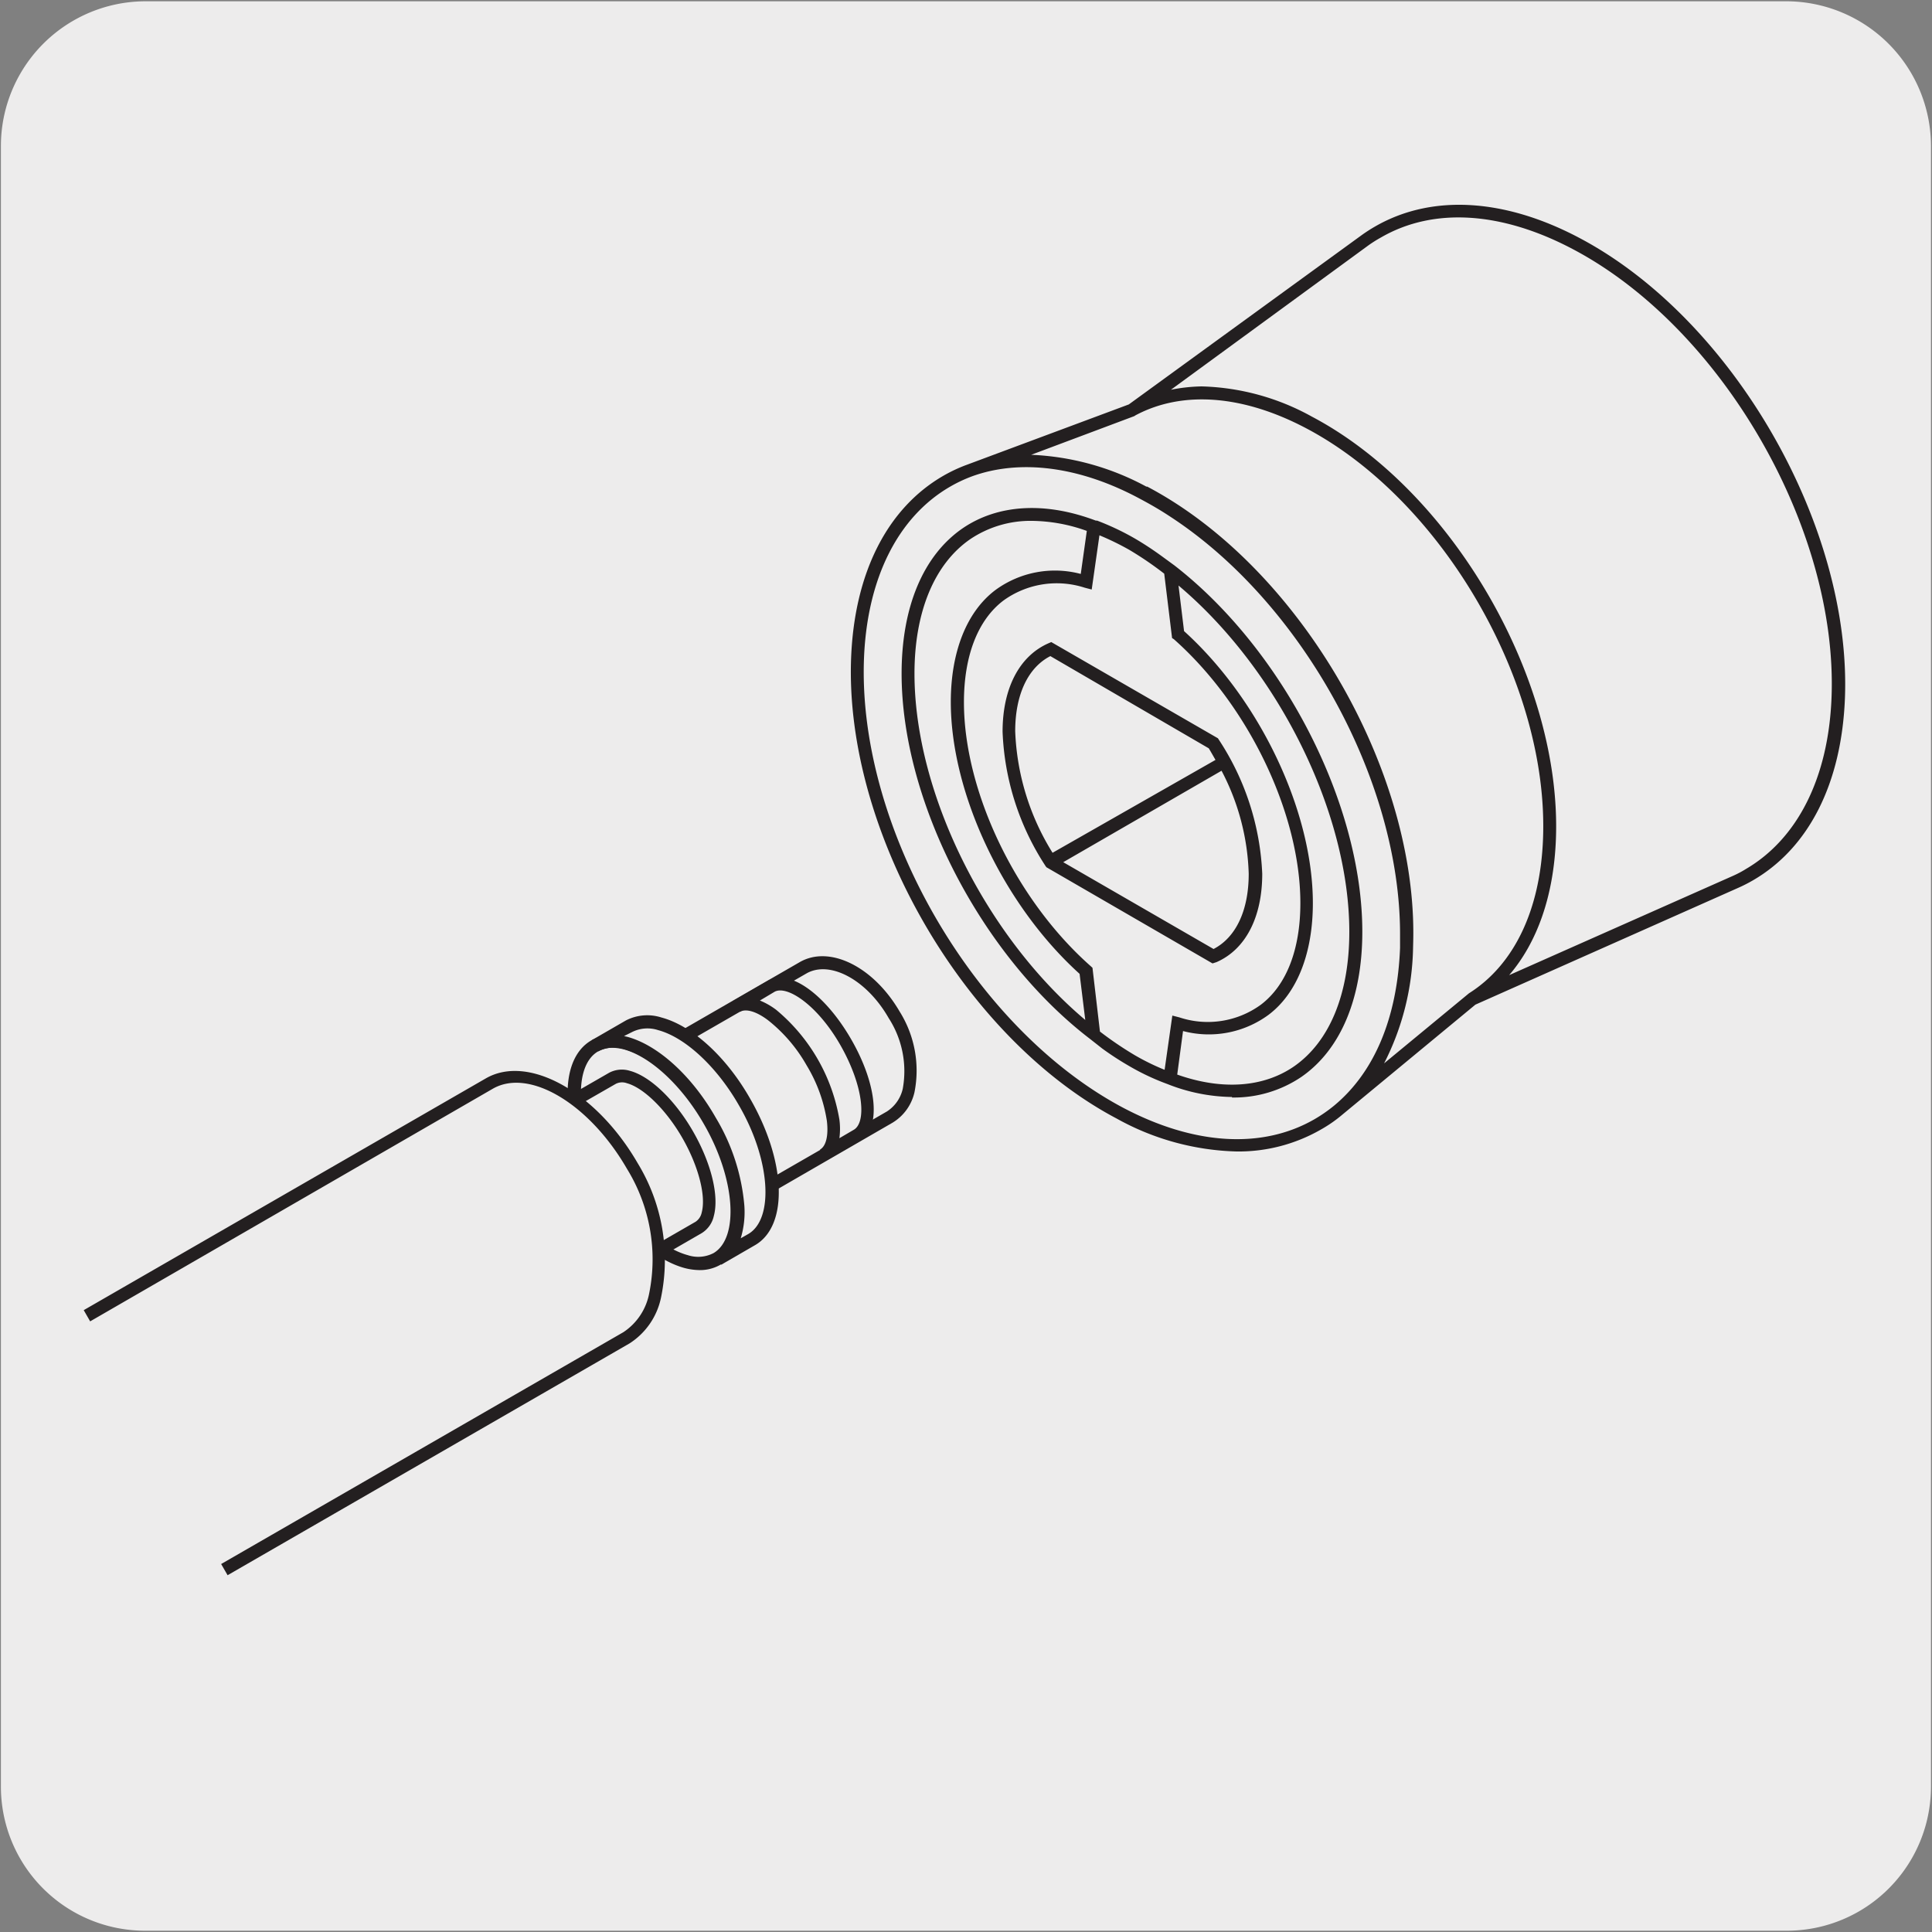 <svg xmlns="http://www.w3.org/2000/svg" xmlns:xlink="http://www.w3.org/1999/xlink" viewBox="0 0 150 150"><rect x="0" y="0" width="150" height="150" fill="#808080" stroke="none"/><defs><style>.cls-1{fill:none;}.cls-2{fill:#edecec;}.cls-3{clip-path:url(#clip-path);}.cls-4{clip-path:url(#clip-path-2);}.cls-5{fill:#231f20;}</style><clipPath id="clip-path"><rect class="cls-1" x="-16.23" y="-2049.37" width="195.31" height="167.61"/></clipPath><clipPath id="clip-path-2"><rect class="cls-1" x="-628.61" y="-2296.58" width="1939.57" height="2456.78"/></clipPath></defs><title>12910-04 </title><g id="Capa_2" data-name="Capa 2"><path class="cls-2" d="M11.32.1H138.64a11.25,11.25,0,0,1,11.28,11.21v127.4a11.19,11.19,0,0,1-11.2,11.19H11.27A11.19,11.19,0,0,1,.07,138.71h0V11.34A11.24,11.24,0,0,1,11.32.1Z"/></g><g id="Capa_3" data-name="Capa 3"><path class="cls-2" d="M62.37,75.14c2.05-1.18,5.22.46,7.07,3.66s1.69,6.76-.36,7.94L57.65,93.33c1.37-.8,1-4-.87-7.23s-4.47-5.16-5.84-4.37Z"/><path class="cls-5" d="M57.89,93.76l-.49-.86h0c.46-.28.66-1.11.53-2.22a12,12,0,0,0-1.58-4.33,11.85,11.85,0,0,0-3-3.53c-.91-.68-1.73-.93-2.19-.66h0l-.5-.87h0l11.43-6.59c2.32-1.34,5.73.35,7.76,3.84A8.63,8.63,0,0,1,71,84.8a3.72,3.72,0,0,1-1.71,2.37ZM52.71,81.28A5.79,5.79,0,0,1,54,82a12.94,12.94,0,0,1,3.23,3.84,12.76,12.76,0,0,1,1.71,4.71,5.92,5.92,0,0,1,0,1.46l9.91-5.71a2.84,2.84,0,0,0,1.24-1.77A7.59,7.59,0,0,0,69,79.05c-1.71-3-4.58-4.51-6.39-3.47Z"/><path class="cls-2" d="M55.13,87.05c2.63,4.57,2.88,9.36.56,10.71s-6.33-1.28-9-5.84-2.88-9.37-.56-10.71,6.33,1.27,9,5.84"/><path class="cls-5" d="M54.31,98.61a4.83,4.83,0,0,1-1.16-.16c-2.36-.64-5-3-6.85-6.29-2.81-4.88-3-9.88-.38-11.39a3.63,3.63,0,0,1,2.8-.25c2.36.63,5,3,6.85,6.28,2.8,4.88,3,9.88.37,11.39A3.19,3.19,0,0,1,54.31,98.61ZM47.55,81.35a2.24,2.24,0,0,0-1.13.29c-2,1.18-1.7,5.77.74,10,1.71,3,4.16,5.25,6.24,5.81a2.59,2.59,0,0,0,2-.16c2-1.18,1.7-5.77-.74-10-1.71-3-4.16-5.26-6.24-5.82A3.84,3.84,0,0,0,47.55,81.35Z"/><path class="cls-2" d="M66.56,88.16c1.37-.79,1-4-.85-7.21s-4.45-5.14-5.82-4.35l-2.64,1.52c1.37-.79,4,1.16,5.81,4.35s2.23,6.42.86,7.21Z"/><path class="cls-5" d="M64.17,90.12l-.5-.87h0c.47-.27.66-1.1.53-2.21a11.75,11.75,0,0,0-1.57-4.32,12,12,0,0,0-3-3.51c-.9-.68-1.71-.92-2.18-.65l-.5-.87,2.64-1.53c1.66-1,4.46,1,6.5,4.54s2.33,6.93.67,7.89l-2.64,1.52ZM59,77.68a5.67,5.67,0,0,1,1.26.72,14.14,14.14,0,0,1,4.91,8.52,5.43,5.43,0,0,1,0,1.45l1.11-.65c1-.56.78-3.37-1-6.52S61.11,76.47,60.14,77Z"/><path class="cls-2" d="M58.36,96.23c2.33-1.34,2.07-6.14-.57-10.72s-6.66-7.19-9-5.84L46.15,81.2c2.33-1.35,6.36,1.27,9,5.84s2.89,9.38.56,10.72Z"/><path class="cls-5" d="M56,98.2l-.5-.87h0c.95-.55,1.43-1.86,1.33-3.69a14.71,14.71,0,0,0-2.08-6.35c-1.71-3-4.17-5.26-6.26-5.82a2.61,2.61,0,0,0-2.05.16h0l-.5-.87h0l2.65-1.53A3.61,3.61,0,0,1,51.36,79c2.36.63,5,3,6.87,6.28,2.82,4.89,3,9.9.38,11.4L56,98.19ZM48.45,80.44l.26.06c2.36.64,5,3,6.87,6.29a15.85,15.85,0,0,1,2.21,6.8,7,7,0,0,1-.28,2.55l.6-.34c2-1.19,1.71-5.78-.75-10-1.72-3-4.17-5.26-6.26-5.82a2.66,2.66,0,0,0-2.05.16Z"/><path class="cls-2" d="M46.16,100c1.38-.79,1-4-.86-7.22s-4.46-5.16-5.84-4.36l8.08-4.66c1.37-.79,4,1.16,5.83,4.36s2.24,6.44.86,7.23Z"/><path class="cls-5" d="M46.41,100.39l-.5-.87h0a1.15,1.15,0,0,0,.48-.73c.35-1.3-.26-3.63-1.52-5.81-1.83-3.16-4.18-4.74-5.16-4.18h0l-.5-.86h0l8.08-4.65a2.11,2.11,0,0,1,1.62-.15c1.57.42,3.49,2.26,4.89,4.69s2.05,5,1.62,6.58a2.09,2.09,0,0,1-.94,1.33l-8.07,4.66ZM41.24,87.92a10.45,10.45,0,0,1,4.49,4.56,10.53,10.53,0,0,1,1.71,6.16L54,94.86a1.13,1.13,0,0,0,.48-.72c.35-1.3-.26-3.64-1.52-5.82s-3-3.87-4.29-4.22a1.08,1.08,0,0,0-.86.05Z"/><path class="cls-2" d="M17.42,121.87l31.23-18c3.06-1.77,3.51-8,.45-13.31s-8-8.17-11.11-6.4l-31.22,18"/><path class="cls-5" d="M17.67,122.3l-.5-.87,31.23-18a4.65,4.65,0,0,0,2-3,13.39,13.39,0,0,0-1.72-9.68c-2.92-5.06-7.59-7.85-10.42-6.22L7,102.59l-.5-.87,31.23-18c3.3-1.89,8.58,1.06,11.78,6.59a14.42,14.42,0,0,1,1.81,10.44,5.56,5.56,0,0,1-2.44,3.55Z"/><path class="cls-5" d="M96,89.4a20.19,20.19,0,0,1-9.31-2.56C74.82,80.57,65.56,64.53,66.08,51.08c.26-6.6,2.8-11.62,7.16-14.14a11.82,11.82,0,0,1,1.84-.86L87.64,31.4,105.7,18.27a12.16,12.16,0,0,1,1.07-.69c4.36-2.51,10-2.2,15.83.88,11.9,6.27,21.16,22.31,20.64,35.75-.26,6.61-2.8,11.63-7.16,14.15a11.78,11.78,0,0,1-1.12.57h0L114.55,78l-10.33,8.54a10.6,10.6,0,0,1-1.67,1.16A12.82,12.82,0,0,1,96,89.4ZM75.42,37a11.2,11.2,0,0,0-1.68.8c-4,2.33-6.41,7.06-6.66,13.31C66.57,64.22,75.59,79.84,87.19,86c5.53,2.92,10.81,3.23,14.86.9a11.58,11.58,0,0,0,1.53-1.06h0c3.14-2.6,4.91-6.84,5.12-12.25,0-.36,0-.71,0-1.07,0-12-7.68-25.79-17.86-32.42-.74-.49-1.5-.93-2.27-1.34C83.87,36.21,79.19,35.61,75.42,37Zm34.29,36.56h0a20.47,20.47,0,0,1-2.25,9l6.59-5.44c3.49-2.2,5.54-6.45,5.75-12,.47-12-7.79-26.29-18.41-31.88-4.88-2.57-9.57-2.94-13.22-1l-.11.07-8,3A20.58,20.58,0,0,1,89,37.78l.07,0c11.58,6.1,20.66,21.44,20.66,34.65C109.73,72.84,109.72,73.2,109.71,73.57ZM93.29,30a18.61,18.61,0,0,1,8.57,2.35c10.92,5.76,19.42,20.47,18.94,32.81-.17,4.37-1.44,8-3.63,10.55L134.55,68c.36-.16.7-.34,1-.53,4-2.34,6.41-7.07,6.65-13.32.51-13.09-8.51-28.72-20.11-34.82-5.54-2.92-10.81-3.24-14.86-.9a10.18,10.18,0,0,0-1,.63L90.91,30.26A13.33,13.33,0,0,1,93.29,30Zm2.36,55.17a14,14,0,0,1-5-1h0l-.37-.14h0a18.42,18.42,0,0,1-2.64-1.28,23.09,23.09,0,0,1-2.06-1.34v0l-.94-.74C76.18,74.2,70,62.23,70,52.3c0-5.16,1.67-9.16,4.72-11.27,2.74-1.88,6.42-2.1,10.36-.61h0l.1,0,.28.11a20.19,20.19,0,0,1,2.65,1.28c.65.38,1.33.82,2.06,1.35v0l1,.73c8.46,6.56,14.6,18.53,14.6,28.45,0,5.16-1.68,9.16-4.73,11.27A9.34,9.34,0,0,1,95.65,85.21ZM91.4,83.43c3.48,1.23,6.69,1,9.06-.63,2.77-1.92,4.3-5.63,4.3-10.45,0-9.26-5.52-20.37-13.26-26.89L91.93,49c5.91,5.35,10,14,10,21.12,0,3.88-1.22,7-3.44,8.67a7.83,7.83,0,0,1-6.64,1.26Zm-6-3.34a27,27,0,0,0,2.73,1.85,18,18,0,0,0,2.29,1.12l.6-4.21.55.14A7,7,0,0,0,97.9,78c2-1.52,3.06-4.32,3.06-7.88,0-6.91-4-15.34-9.83-20.5L91,49.54l-.61-5a26.15,26.15,0,0,0-2.73-1.86,21.24,21.24,0,0,0-2.3-1.12l-.6,4.21-.54-.14a7.06,7.06,0,0,0-6.32,1c-2,1.52-3.06,4.32-3.06,7.89,0,6.9,4,15.33,9.84,20.49l.14.13ZM80.14,40.44a8.38,8.38,0,0,0-4.81,1.42C72.56,43.77,71,47.48,71,52.3c0,9.27,5.52,20.37,13.26,26.89l-.44-3.58c-5.91-5.34-10-14-10-21.11,0-3.89,1.23-7,3.45-8.68a7.82,7.82,0,0,1,6.64-1.26l.47-3.34A12.87,12.87,0,0,0,80.14,40.44Zm14,34.36L81.24,67.33l-.07-.1a20.44,20.44,0,0,1-3.33-10.42c0-3.36,1.29-5.86,3.55-6.86l.23-.1,12.94,7.47.07.11A20.48,20.48,0,0,1,98,67.84c0,3.37-1.29,5.87-3.55,6.86ZM82.55,66.94l11.67,6.74c1.74-.9,2.73-3,2.73-5.84a18.28,18.28,0,0,0-2.11-8Zm-1-16c-1.74.89-2.73,3-2.73,5.83a19.19,19.19,0,0,0,2.9,9.44L94.37,59c-.17-.3-.34-.6-.52-.9Z"/><polygon class="cls-1" points="32.01 112.1 121.1 112.1 121.1 20.28 32.01 20.07 32.01 112.1"/></g></svg>